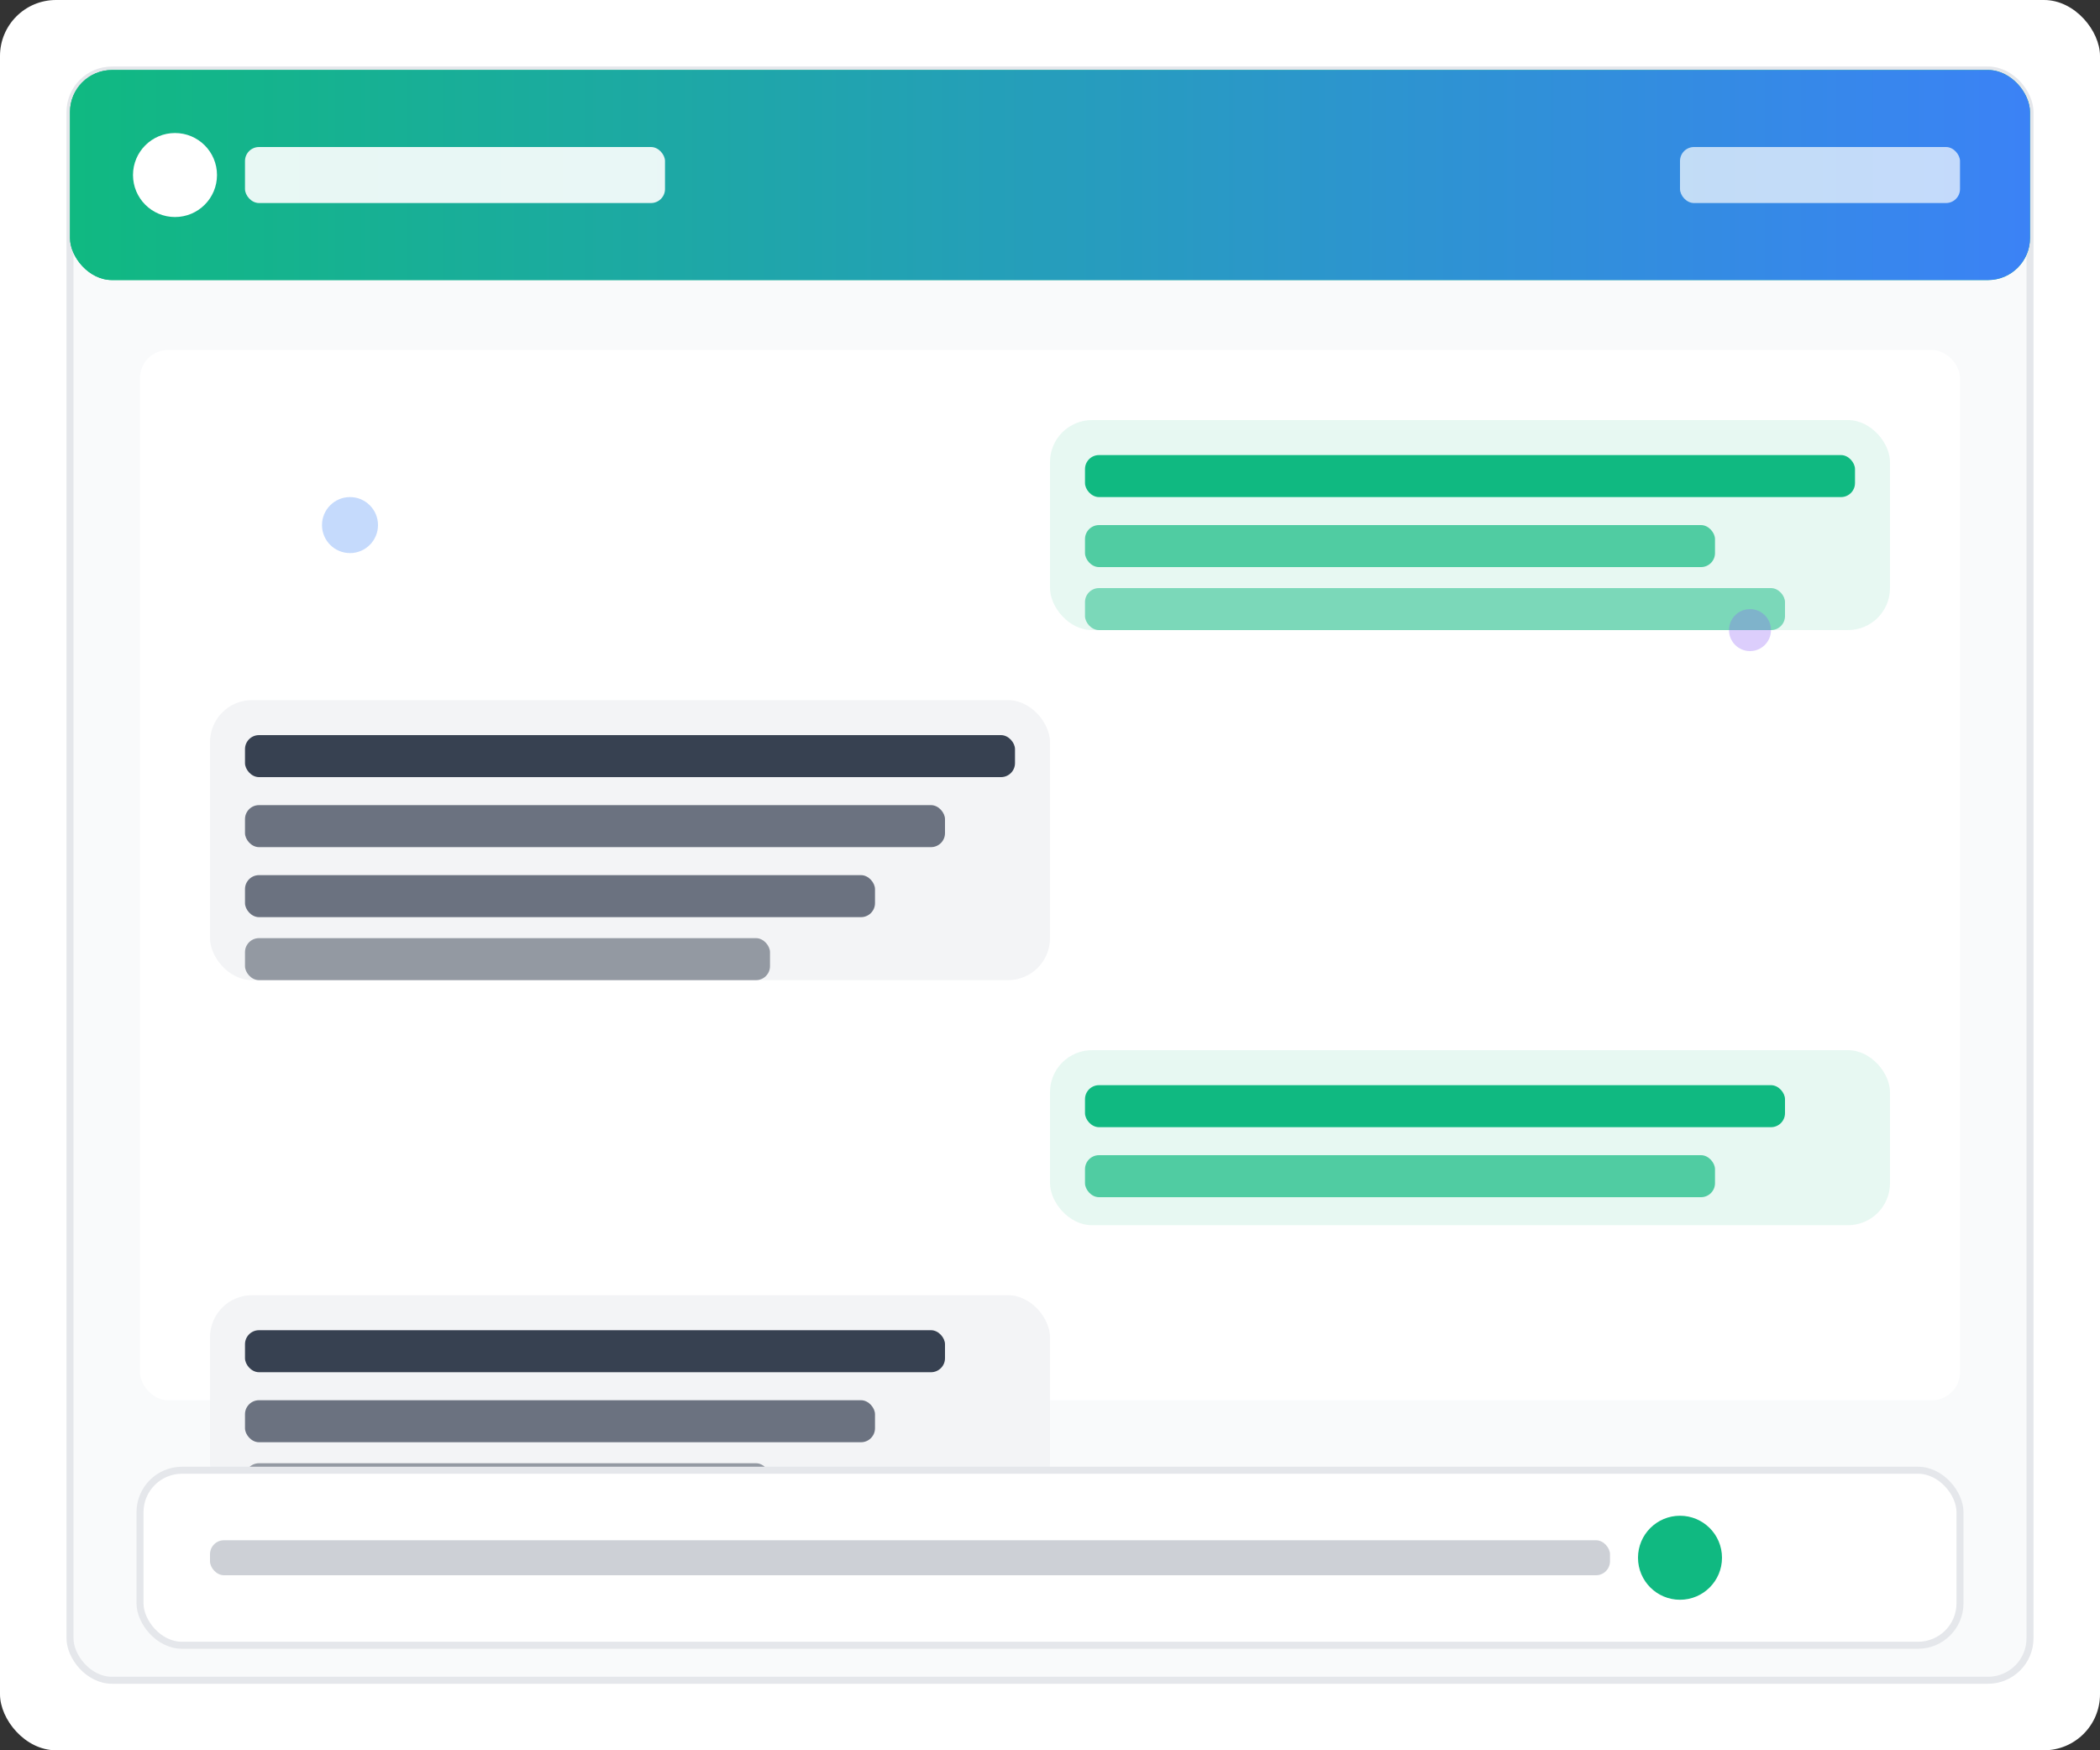<svg width="600" height="500" viewBox="0 0 600 500" fill="none" xmlns="http://www.w3.org/2000/svg">
  <rect x="0" y="0" width="600" height="500" fill="#333333" stroke="none"/>
  <!-- Background -->
  <rect width="600" height="500" rx="16" fill="#FFFFFF"/>
  
  <!-- Chat Interface Container -->
  <rect x="20" y="20" width="560" height="460" rx="12" fill="#F9FAFB" stroke="#E5E7EB" stroke-width="2"/>
  
  <!-- Header -->
  <rect x="20" y="20" width="560" height="60" rx="12" fill="#10B981"/>
  <rect x="20" y="20" width="560" height="60" rx="12" fill="url(#headerGradient)"/>
  
  <!-- Header Content -->
  <circle cx="50" cy="50" r="12" fill="#FFFFFF"/>
  <rect x="70" y="42" width="120" height="16" rx="4" fill="#FFFFFF" opacity="0.9"/>
  <rect x="480" y="42" width="80" height="16" rx="4" fill="#FFFFFF" opacity="0.7"/>
  
  <!-- Chat Messages Area -->
  <rect x="40" y="100" width="520" height="300" rx="8" fill="#FFFFFF"/>
  
  <!-- User Message 1 -->
  <rect x="300" y="120" width="240" height="60" rx="12" fill="#10B981" opacity="0.1"/>
  <rect x="310" y="130" width="220" height="12" rx="4" fill="#10B981"/>
  <rect x="310" y="150" width="180" height="12" rx="4" fill="#10B981" opacity="0.7"/>
  <rect x="310" y="168" width="200" height="12" rx="4" fill="#10B981" opacity="0.5"/>
  
  <!-- AI Response 1 -->
  <rect x="60" y="200" width="240" height="80" rx="12" fill="#F3F4F6"/>
  <rect x="70" y="210" width="220" height="12" rx="4" fill="#374151"/>
  <rect x="70" y="230" width="200" height="12" rx="4" fill="#6B7280"/>
  <rect x="70" y="250" width="180" height="12" rx="4" fill="#6B7280"/>
  <rect x="70" y="268" width="150" height="12" rx="4" fill="#6B7280" opacity="0.7"/>
  
  <!-- User Message 2 -->
  <rect x="300" y="300" width="240" height="50" rx="12" fill="#10B981" opacity="0.1"/>
  <rect x="310" y="310" width="200" height="12" rx="4" fill="#10B981"/>
  <rect x="310" y="330" width="180" height="12" rx="4" fill="#10B981" opacity="0.7"/>
  
  <!-- AI Response 2 -->
  <rect x="60" y="370" width="240" height="60" rx="12" fill="#F3F4F6"/>
  <rect x="70" y="380" width="200" height="12" rx="4" fill="#374151"/>
  <rect x="70" y="400" width="180" height="12" rx="4" fill="#6B7280"/>
  <rect x="70" y="418" width="150" height="12" rx="4" fill="#6B7280" opacity="0.7"/>
  
  <!-- Input Area -->
  <rect x="40" y="420" width="520" height="50" rx="12" fill="#FFFFFF" stroke="#E5E7EB" stroke-width="2"/>
  <rect x="60" y="440" width="400" height="10" rx="4" fill="#9CA3AF" opacity="0.5"/>
  <circle cx="480" cy="445" r="12" fill="#10B981"/>
  
  <!-- Floating Elements -->
  <circle cx="100" cy="150" r="8" fill="#3B82F6" opacity="0.3">
    <animate attributeName="opacity" values="0.3;0.6;0.3" dur="2s" repeatCount="indefinite"/>
  </circle>
  <circle cx="500" cy="180" r="6" fill="#8B5CF6" opacity="0.3">
    <animate attributeName="opacity" values="0.3;0.6;0.3" dur="2.5s" repeatCount="indefinite"/>
  </circle>
  
  <!-- Gradient Definition -->
  <defs>
    <linearGradient id="headerGradient" x1="0%" y1="0%" x2="100%" y2="0%">
      <stop offset="0%" style="stop-color:#10B981;stop-opacity:1" />
      <stop offset="100%" style="stop-color:#3B82F6;stop-opacity:1" />
    </linearGradient>
  </defs>
</svg>

